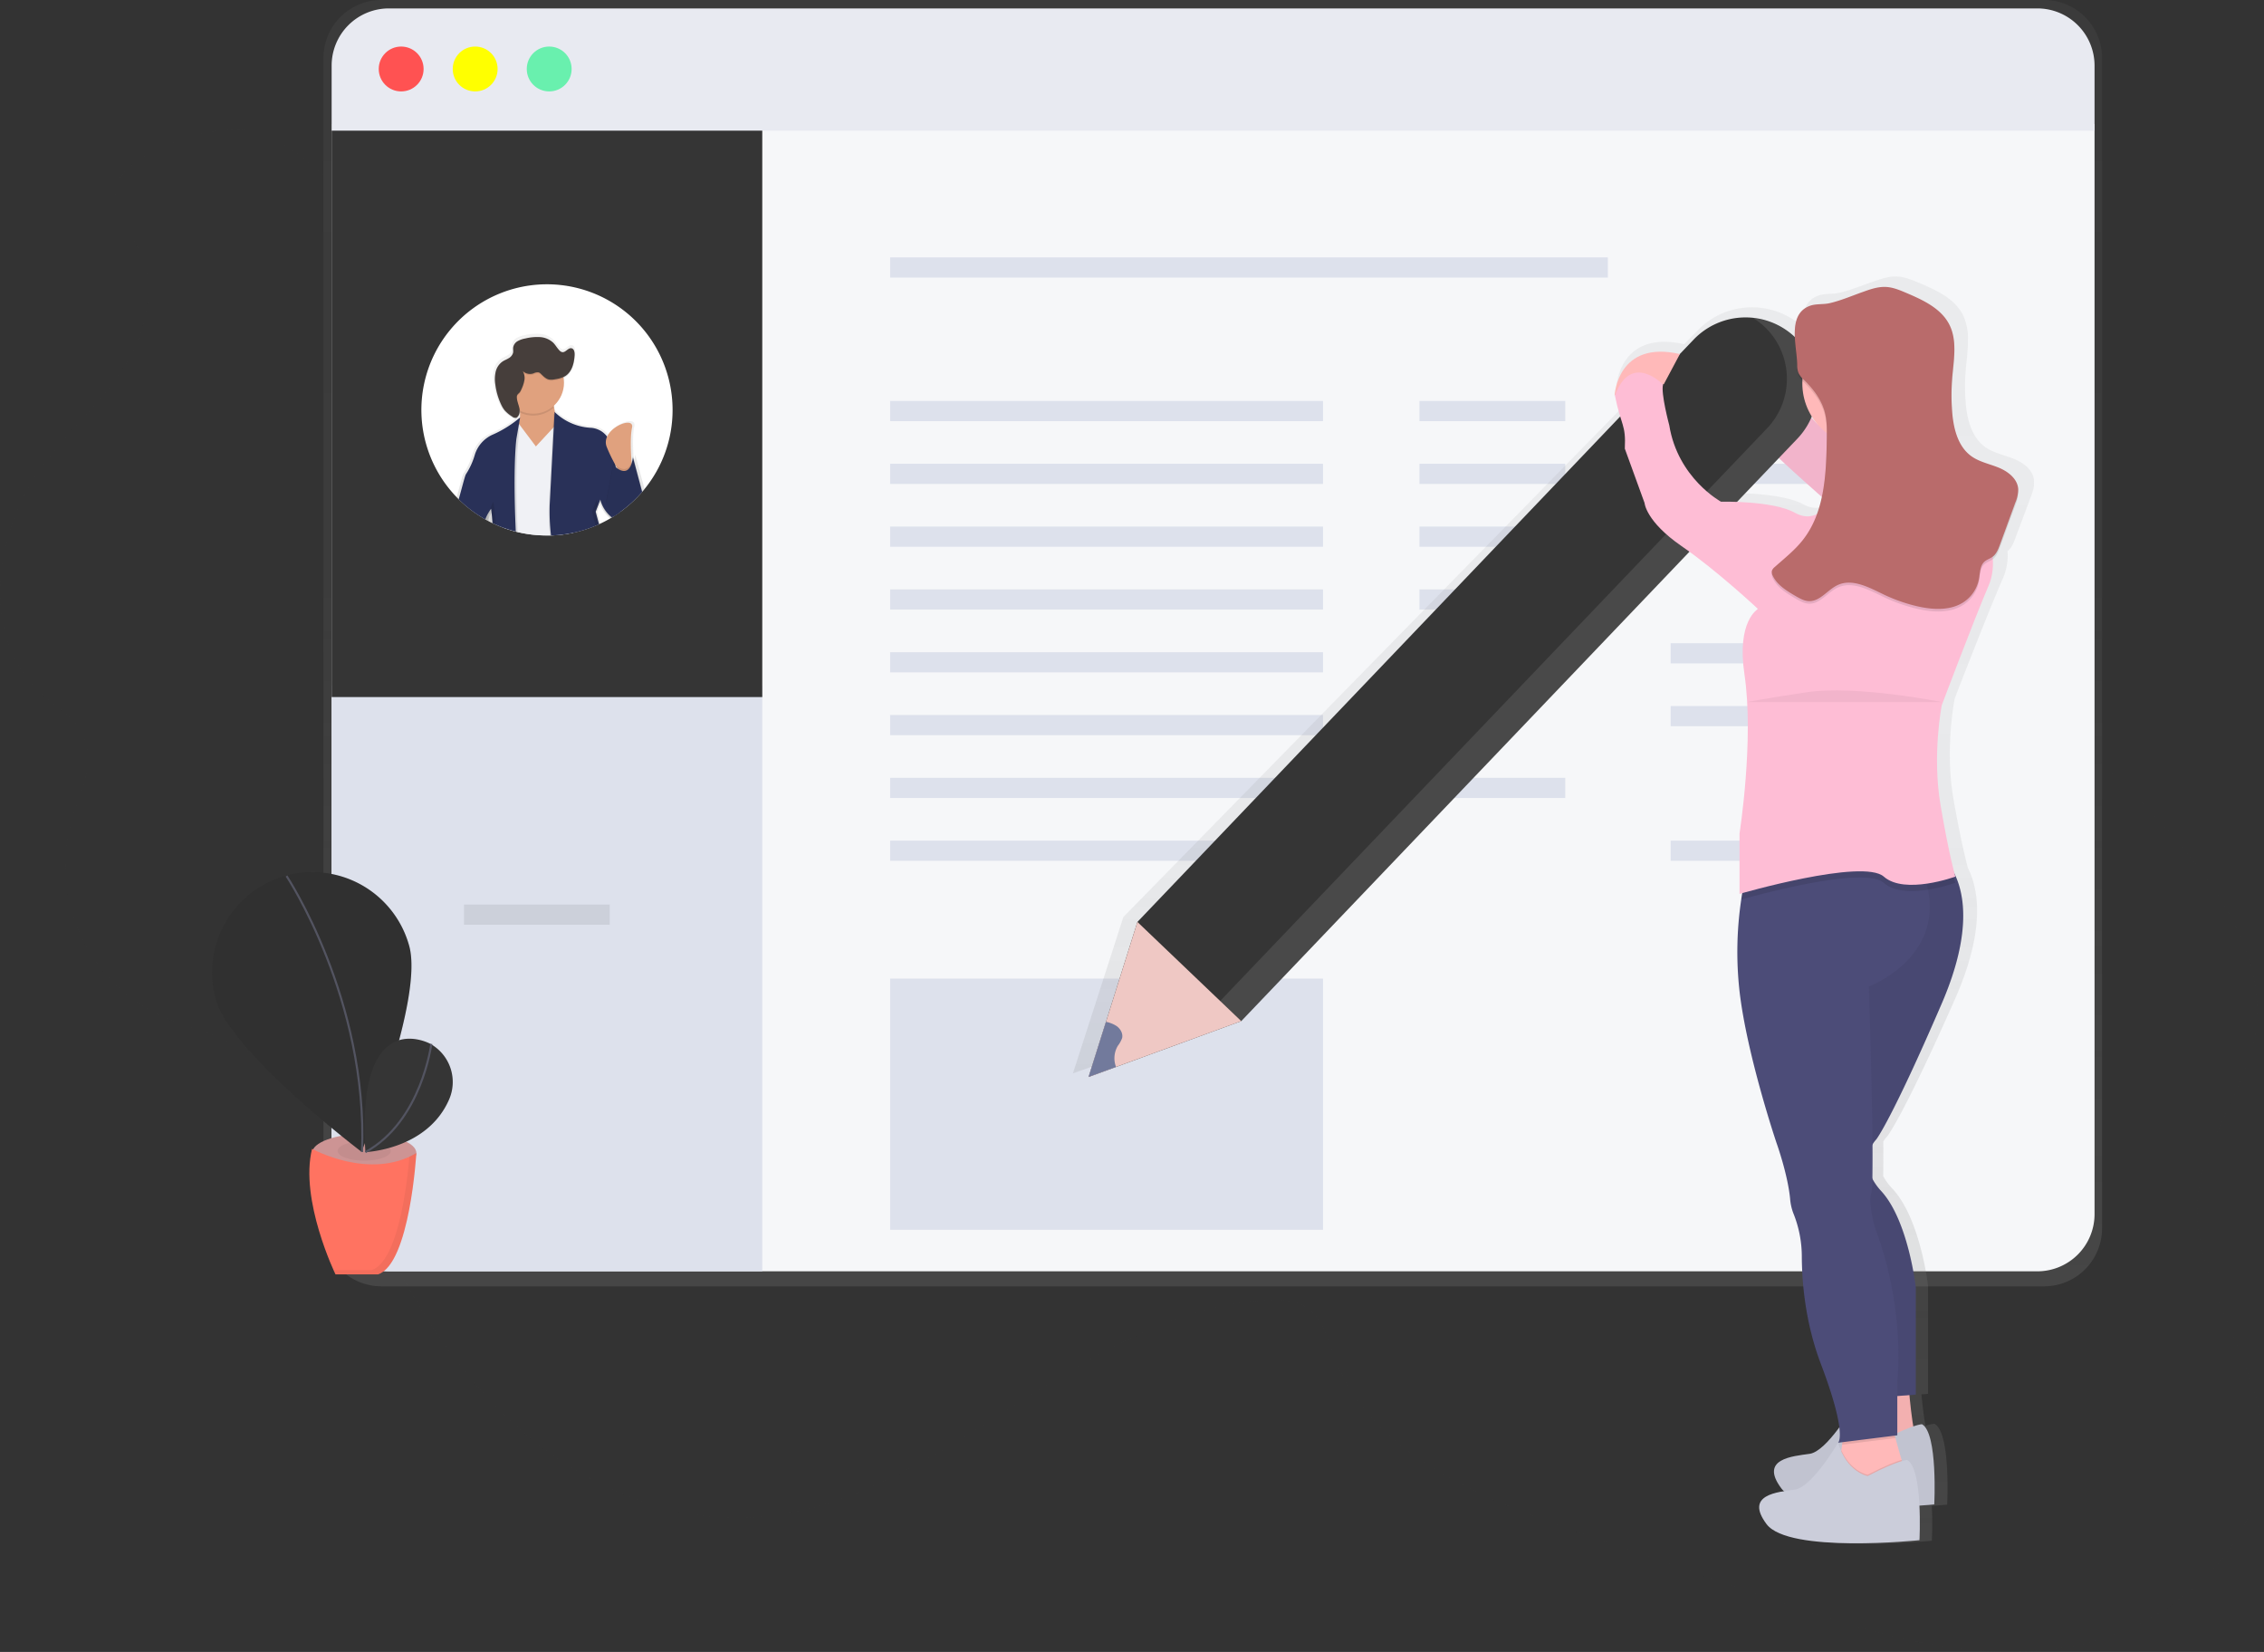 <svg id="eb784e0d-05db-44e6-8395-40b319063039" data-name="Layer 1" xmlns="http://www.w3.org/2000/svg" xmlns:xlink="http://www.w3.org/1999/xlink" width="1094" height="798.15" viewBox="0 0 1094 798.15"><rect x="0" y="0" width="1094" height="798.15" fill="#333333" stroke="none"/><defs><linearGradient id="b86fccb4-da21-4a09-8d3b-ff994f3aa5aa" x1="639.03" y1="672.43" x2="639.03" y2="50.93" gradientUnits="userSpaceOnUse"><stop offset="0" stop-color="gray" stop-opacity="0.25"/><stop offset="0.54" stop-color="gray" stop-opacity="0.12"/><stop offset="1" stop-color="gray" stop-opacity="0.1"/></linearGradient><linearGradient id="d2adb5db-d5c7-49ab-bfdd-50ec6aa449ae" x1="319.12" y1="309.68" x2="319.12" y2="212.15" xlink:href="#b86fccb4-da21-4a09-8d3b-ff994f3aa5aa"/><linearGradient id="fd1a872a-c2fb-4cd4-906a-a62e176bbce4" x1="332.56" y1="304.74" x2="332.56" y2="246.12" gradientTransform="matrix(-1, 0, 0, 1, 652, 0)" xlink:href="#b86fccb4-da21-4a09-8d3b-ff994f3aa5aa"/><linearGradient id="636ac3f3-8a9d-4cd8-9529-d45e35aeb867" x1="803.65" y1="796.85" x2="803.65" y2="184.5" xlink:href="#b86fccb4-da21-4a09-8d3b-ff994f3aa5aa"/></defs><title>wall post</title><g opacity="0.1"><path d="M119.37,170.3c10.2,17.75,4.55,40.79-6.53,58S86,259.17,73.72,275.59C49.31,308.35,43,360.08,73.78,387c6.63,5.8,14.83,10.39,18.87,18.21C98.23,416,94.1,429,89.89,440.43l-.35.94C73.63,484.5,97.07,532.3,141,545.83c24.31,7.49,46.25,19.63,62.49,39.26,14.19,17.16,22.39,38.33,31.75,58.53C252.16,680.11,274,715,304.18,741.57s69.56,44.18,109.76,42.73c91.82-3.31,159.43-100,251.16-105.09,6.61-.37,13.65-.12,19.18,3.52,7.8,5.14,10.19,15.23,13.47,24,17.37,46.43,69.67,67.83,116.5,84.09l88,30.58c47.8,16.6,98,33.45,148,25.76s98.82-48.75,96.65-99.31c-1.78-41.53-36.2-78.08-31.69-119.41,3.12-28.56,24.51-52.55,28.09-81.06,3.73-29.67-12.49-58.16-31.16-81.52-53.72-67.24-130.28-111.56-205-154.31-52.63-30.12-105.53-60.36-162.19-82-139.68-53.21-293.2-50.92-442-65.44-25.59-2.5-52.34-5.44-75.79-16.75-18-8.68-32.07-28.75-51.82-33-15.05-3.24-37.31,3.45-50.45,10.76C100.94,138.54,107.54,149.71,119.37,170.3Z" transform="translate(-53 -50.93)" fill="#353535"/></g><path d="M1040.87,50.93H237.18A28,28,0,0,0,209.3,79.08V644.28a28,28,0,0,0,27.88,28.15h803.69a28,28,0,0,0,27.88-28.15V79.08A28,28,0,0,0,1040.87,50.93Z" transform="translate(-53 -50.93)" fill="url(#b86fccb4-da21-4a09-8d3b-ff994f3aa5aa)"/><path d="M1065.12,110.81V637.54a27.64,27.64,0,0,1-27.64,27.64H240.89a27.64,27.64,0,0,1-27.64-27.64V110.81Z" transform="translate(-53 -50.93)" fill="#f6f7f9"/><path d="M421.34,382.3V665.17H240.89c-15.26,0-27.64-12.62-27.64-28.18V382.3Z" transform="translate(-53 -50.93)" fill="#dde1ec"/><rect x="430.12" y="124.37" width="346.82" height="9.75" fill="#dde1ec"/><rect x="430.12" y="193.73" width="209.17" height="9.75" fill="#dde1ec"/><rect x="685.9" y="193.73" width="70.45" height="9.75" fill="#dde1ec"/><g opacity="0.1"><rect x="224.19" y="437.04" width="70.45" height="9.75" fill="#353535"/></g><rect x="685.9" y="284.77" width="70.45" height="9.75" fill="#dde1ec"/><rect x="685.9" y="375.81" width="70.45" height="9.75" fill="#dde1ec"/><rect x="685.9" y="224.08" width="70.45" height="9.75" fill="#dde1ec"/><rect x="807.28" y="224.08" width="70.45" height="9.75" fill="#dde1ec"/><rect x="685.9" y="254.42" width="70.45" height="9.75" fill="#dde1ec"/><rect x="807.28" y="254.42" width="70.45" height="9.75" fill="#dde1ec"/><rect x="807.28" y="310.78" width="70.45" height="9.75" fill="#dde1ec"/><rect x="807.28" y="341.13" width="70.45" height="9.75" fill="#dde1ec"/><rect x="807.28" y="406.16" width="70.45" height="9.75" fill="#dde1ec"/><rect x="430.12" y="224.08" width="209.17" height="9.75" fill="#dde1ec"/><rect x="430.12" y="254.42" width="209.17" height="9.75" fill="#dde1ec"/><rect x="430.12" y="284.77" width="209.17" height="9.75" fill="#dde1ec"/><rect x="430.12" y="315.12" width="209.17" height="9.75" fill="#dde1ec"/><rect x="430.12" y="345.46" width="209.17" height="9.75" fill="#dde1ec"/><rect x="430.12" y="375.81" width="209.17" height="9.75" fill="#dde1ec"/><rect x="430.12" y="406.16" width="209.17" height="9.75" fill="#dde1ec"/><rect x="160.25" y="59.34" width="208.09" height="277.45" fill="#353535"/><path d="M1065.12,82.63A27.64,27.64,0,0,0,1037.48,55H240.89a27.64,27.64,0,0,0-27.64,27.64v31.43h851.87Z" transform="translate(-53 -50.93)" fill="#e8eaf1"/><circle cx="193.85" cy="33.33" r="10.84" fill="#ff5252"/><circle cx="229.61" cy="33.33" r="10.84" fill="#ff0"/><circle cx="265.38" cy="33.33" r="10.84" fill="#69f0ae"/><path d="M378,249a60.41,60.41,0,0,1-13.52,38.17c-.33.41-.66.81-1,1.21h0a1.64,1.64,0,0,0-.18.22,61,61,0,0,1-10.47,9.59l-.5.37c-.69.49-1.39,1-2.1,1.42l-.49.31-1.05.65a5.33,5.33,0,0,1-.48.27,3.21,3.21,0,0,1-.41.25c-1.54.9-3.13,1.73-4.76,2.49-.18.1-.38.18-.57.27s-.41.2-.63.28-.65.29-1,.42a59.06,59.06,0,0,1-10.83,3.4,60.5,60.5,0,0,1-10.75,1.31h-.55l-1.43,0A60.59,60.59,0,0,1,303.11,308l-.87-.21q-3.06-.8-6-1.86c-1.19-.44-2.37-.92-3.52-1.43-.29-.13-.57-.25-.86-.39l-.87-.39-.76-.39h0l-.8-.41-.89-.47-1-.57-.16-.09a60.93,60.93,0,0,1-11.78-8.71c-.3-.29-.61-.57-.9-.88s-.63-.62-.93-.94A60.69,60.69,0,1,1,378,249Z" transform="translate(-53 -50.93)" fill="#fff"/><path d="M360,270.62a17.33,17.33,0,0,1-.59,2.67,2.47,2.47,0,0,1-.13.4c0-.38-.07-.78-.09-1.21h0c-.3-4.45-.56-11.48.34-15.64.85-3.91-5.34-2.72-9.47.78h0a10.89,10.89,0,0,0-2.88,3.61c-.09-.12-.18-.23-.28-.35a10.9,10.9,0,0,0-8.2-4.05,27.91,27.91,0,0,1-17.43-7.64c-.2-.81-.35-1.61-.47-2.42,0-.25-.08-.51-.11-.76a15.07,15.07,0,0,0,4.63-7.81s0-.08,0-.12a15.1,15.1,0,0,0,.38-3.32c0-.46,0-.9-.05-1.34,0-.16,0-.33-.05-.49s0-.38-.08-.56a6.61,6.61,0,0,0,.73-.38,8.38,8.38,0,0,0,3.24-3.67l0-.08a13.83,13.83,0,0,0,.64-1.66,0,0,0,0,0,0,0,20.07,20.07,0,0,0,.83-5c0-.21,0-.42,0-.65,0-1.31-.26-2.95-1.54-3.22-1.69-.36-2.92,2.19-4.63,1.92a2.6,2.6,0,0,1-1.34-.81c-1.16-1.15-1.94-2.63-3.1-3.79a10.6,10.6,0,0,0-6.62-2.81,25,25,0,0,0-7.28.67,12.26,12.26,0,0,0-3.76,1.28,4.48,4.48,0,0,0-2.25,3.09,4.41,4.41,0,0,0,0,.85c0,.42,0,.86,0,1.29a4.8,4.8,0,0,1-.07.55,4.57,4.57,0,0,1-2.31,2.76c-1.06.63-2.24,1.07-3.25,1.79a8.51,8.51,0,0,0-3.13,5,13.22,13.22,0,0,0-.35,3.39,22.43,22.43,0,0,0,.17,3.08,33.06,33.06,0,0,0,2.86,9.92,15.84,15.84,0,0,0,1.42,2.5s0,0,0,0c.14.2.28.38.43.55a15.09,15.09,0,0,0,3.23,2.73l.69.47a2,2,0,0,0,1.71.44,1.82,1.82,0,0,0,.52-.3,4,4,0,0,0,1.25-3.15v-.16a1,1,0,0,1,0,.17,1.64,1.64,0,0,1,0,.23l.1,0a14.8,14.8,0,0,1,0,1.53,5.59,5.59,0,0,1,0,.62c0,.12,0,.24,0,.35l-.16.14h0c-.33.28-.93.77-1.76,1.42h0a52.89,52.89,0,0,1-11.24,6.69,16,16,0,0,0-9.21,10.23,35.89,35.89,0,0,1-4.37,9.47c-.48.7-1.8,6-3.34,11.44.3.33.62.64.93.94s.6.59.9.88a60.93,60.93,0,0,0,11.78,8.71l.16.09,1,.57.89.47c0-.75-.1-1.44-.15-2.09,0-.39-.06-.76-.1-1.12.23-.38.43-.72.62-1,0,.29.07.61.1,1h0c.11,1,.22,2.23.34,3.64q0,.67.1,1.4c0-.49-.05-1-.09-1.4l.76.39.87.39c.28.14.56.26.86.39,1.15.51,2.33,1,3.52,1.43q2.91,1.07,6,1.86l.87.21a60.59,60.59,0,0,0,14.19,1.67l1.43,0h.55A60.5,60.5,0,0,0,330,308.34a59.06,59.06,0,0,0,10.83-3.4q.49-.2,1-.42c.22-.09.42-.18.63-.28s.39-.17.57-.27c-1-3.51-1.54-5.76-1.54-5.76l1.32-3.39.16-.41.4-1.05v0c0,.13.06.26.11.39v0a15.93,15.93,0,0,0,4.7,7.49,5.33,5.33,0,0,0,.48-.27l1.05-.65.49-.31c.72-.47,1.41-.93,2.1-1.42l.5-.37a61,61,0,0,0,10.47-9.59l.18-.22h0c.34-.4.67-.8,1-1.21Zm-8.72,4.56a1.1,1.1,0,0,1,.09.15l-.08-.07Z" transform="translate(-53 -50.93)" fill="url(#d2adb5db-d5c7-49ab-bfdd-50ec6aa449ae)"/><path d="M351.44,273.31v.08l.07.07C351.49,273.4,351.46,273.36,351.44,273.31Zm-61.16,30c-.1-1.4-.2-2.66-.29-3.74-.07-.76-.14-1.44-.2-2a.18.18,0,0,1,0-.08c0-.14,0-.27,0-.4a23,23,0,0,0-2.36,4.7l.16.09,1,.57.89.47.8.41q0,.67.1,1.4C290.33,304.25,290.31,303.79,290.28,303.34Zm13.31-57.17,0,0,0,0,.05.09h0a.23.23,0,0,1,0,.07A.39.39,0,0,0,303.59,246.17Z" transform="translate(-53 -50.93)" fill="url(#fd1a872a-c2fb-4cd4-906a-a62e176bbce4)"/><path d="M321,235.93s-3.61,16.22,6.31,24.79S303.88,276,298,268.83,302.08,258,302.08,258s5-4.06,0-16.22Z" transform="translate(-53 -50.93)" fill="#e0a17e"/><path d="M330,308.34a60.5,60.5,0,0,1-10.75,1.31h-.55l-1.43,0A60.59,60.59,0,0,1,303.11,308l-.87-.21q-3.06-.8-6-1.86l-1-15,4.34-20.77,2.55-12.24.72-3.42.73,1,.16.22.2.26,8,10.65,8.19-8.82.42-.46,2.25-2.43.85-.91.4,3.09,1.44,11.11,2.67,20.49Z" transform="translate(-53 -50.93)" fill="#f0f1f5"/><path d="M352.32,298.56c-.69.49-1.39,1-2.1,1.42l-.49.31-1.05.65a5.33,5.33,0,0,1-.48.27,3.21,3.21,0,0,1-.41.25A16.08,16.08,0,0,1,343,294.4a11,11,0,0,1-.3-1.06,1,1,0,0,1,0-.17l-.57,1.5L340.38,299s.52,2.12,1.45,5.48q-.49.23-1,.42a59.06,59.06,0,0,1-10.83,3.4,60.5,60.5,0,0,1-10.75,1.31h-.55a99.44,99.44,0,0,1-.53-14l1.32-25.17.67-12.7.37-7s.13.14.38.37.42.4.72.67h0a27,27,0,0,0,16,6.61,10.62,10.62,0,0,1,8.32,4.42,19.59,19.59,0,0,1,3.39,8.65l.3,2.75s0,0,0,0l.08.78.11,1Z" transform="translate(-53 -50.93)" opacity="0.1"/><path d="M352.82,298.2l-.5.37c-.69.49-1.39,1-2.1,1.42l-.49.31-1.05.65a16.58,16.58,0,0,1-5.18-7.22v0a2.77,2.77,0,0,1-.12-.36c-.11-.35-.21-.72-.29-1.08l-.41,1.07-.56,1.45-1.28,3.34s.59,2.4,1.63,6.1c-.21.1-.41.2-.63.28s-.65.29-1,.42a59.06,59.06,0,0,1-10.83,3.4,60.5,60.5,0,0,1-10.75,1.31,99.49,99.49,0,0,1-.63-14.92l1.28-24.39.68-13,.33-6.13.06-1.27a2,2,0,0,0,.17.17,27.09,27.09,0,0,0,17,7.49,10.62,10.62,0,0,1,8.24,4.31,19.54,19.54,0,0,1,3.48,8.76l.53,4.93v.07h0l.11,1Z" transform="translate(-53 -50.93)" fill="#293158"/><path d="M304.2,253l0,.61-.16,2.32-.56,7.94s-.33,2.29-.57,7.45c-.35,6.8-.56,18.58.25,36.7l-.87-.21q-3.06-.8-6-1.86c-1.19-.44-2.37-.92-3.52-1.43-.29-.13-.57-.25-.86-.39-.29-4-.64-6.45-.64-6.45s-.27.34-.68,1c-.17.27-.38.6-.6,1l-.05.09h0q-.29.5-.62,1.14c-.25.5-.5,1-.74,1.63l-1-.57-.16-.09a60.93,60.93,0,0,1-11.78-8.71c1.61-5.67,3-11.37,3.5-12.1a34.76,34.76,0,0,0,4.25-9.27,15.71,15.71,0,0,1,9-10A36.5,36.5,0,0,0,304.18,253a0,0,0,0,1,0,0A0,0,0,0,0,304.2,253Z" transform="translate(-53 -50.93)" opacity="0.1"/><path d="M304.21,252.72a54.08,54.08,0,0,1-12.81,8.07,15.71,15.71,0,0,0-9,10,34.76,34.76,0,0,1-4.25,9.27c-.49.73-1.89,6.44-3.5,12.12.29.3.6.59.9.88a60.93,60.93,0,0,0,11.78,8.71l.16.09a22.88,22.88,0,0,1,2.2-4.24l.05-.08c.35-.52.57-.8.57-.8s.09.66.22,1.85.3,3,.46,5.1l.87.39c.28.14.56.26.86.39,1.15.51,2.33,1,3.52,1.43q2.91,1.07,6,1.86c-.82-17.94-.64-29.76-.31-36.73.26-5.62.61-8.11.61-8.11l1.27-7.3.36-2.06.17-1Z" transform="translate(-53 -50.93)" fill="#293158"/><path d="M310.64,251.71a14.81,14.81,0,0,1-6.49-1.49,29.17,29.17,0,0,0-2.07-7.53L321,236.84a36.22,36.22,0,0,0-.39,11A14.82,14.82,0,0,1,310.64,251.71Z" transform="translate(-53 -50.93)" opacity="0.1"/><circle cx="257.64" cy="185.01" r="14.87" fill="#e0a17e"/><g opacity="0.1"><path d="M340.86,304.94c-1.17-4.11-1.82-6.81-1.82-6.81l2.25-5.86a12.65,12.65,0,0,0,.77,2.4l.05.13-1.28,3.34s.59,2.4,1.63,6.1c-.21.1-.41.2-.63.28S341.18,304.81,340.86,304.94Z" transform="translate(-53 -50.93)"/></g><path d="M358.41,276.94s-1.35-13.07,0-19.38-15.77.9-12.17,9.46a73.58,73.58,0,0,0,7.21,13.52Z" transform="translate(-53 -50.93)" fill="#e0a17e"/><path d="M363.29,288.6a61.05,61.05,0,0,1-10.47,9.59l-.5.37c-.69.49-1.39,1-2.1,1.42a42.26,42.26,0,0,1-4.3-6.13l-.13-.23,3.61-18.93.38.39c.16.15.37.35.62.55h0l.05,0c1.87,1.6,5.82,4,7.72-1.58a16.85,16.85,0,0,0,.69-3l.37,1.38h0l.22.81,4,15.09h0Z" transform="translate(-53 -50.93)" opacity="0.1"/><path d="M363.29,288.6a61,61,0,0,1-10.47,9.59l-.5.37c-.69.49-1.39,1-2.1,1.42l-.49.31a43.62,43.62,0,0,1-3.94-5.78l.13-.67,3.48-18.26s.18.21.49.5l.62.55c.26.22.56.46.89.68a0,0,0,0,1,0,0c2.07,1.42,5.22,2.49,6.82-2.5a16.89,16.89,0,0,0,.64-2.84l.46,1.7Z" transform="translate(-53 -50.93)" fill="#293158"/><path d="M363.29,288.6a61,61,0,0,1-10.47,9.59l-.5.37c-.69.49-1.39,1-2.1,1.42l-.49.31a43.62,43.62,0,0,1-3.94-5.78l.13-.67,3.48-18.26s.18.21.49.5l.62.55c.26.22.56.46.89.68a0,0,0,0,1,0,0c2.07,1.42,5.22,2.49,6.82-2.5a16.89,16.89,0,0,0,.64-2.84l.46,1.7Z" transform="translate(-53 -50.93)" opacity="0.02"/><path d="M289.79,297.58l-.05.08c0-.05,0-.11,0-.15.63-2.19,1.2-3.67,1.71-4.11,0,0,.67,4.45,1.27,11.12-.29-.13-.57-.25-.86-.39l-.87-.39c-.15-2.15-.31-3.9-.46-5.1s-.22-1.85-.22-1.85S290.14,297.06,289.79,297.58Z" transform="translate(-53 -50.93)" opacity="0.1"/><path d="M310.82,231.84a4.08,4.08,0,0,1,2.55-.46,2.91,2.91,0,0,1,1,.7c1.17,1.11,2.33,2.4,3.91,2.74a7.56,7.56,0,0,0,2.93-.13,14,14,0,0,0,4.82-1.47c3.35-2,4.42-6.33,4.63-10.22.07-1.31-.2-3-1.49-3.28-1.64-.35-2.84,2.14-4.5,1.87a2.51,2.51,0,0,1-1.3-.79c-1.13-1.13-1.9-2.58-3-3.72a10.31,10.31,0,0,0-6.44-2.76,24.08,24.08,0,0,0-7.09.67,11.65,11.65,0,0,0-3.65,1.25,4.39,4.39,0,0,0-2.2,3c-.11.87.12,1.77-.05,2.63a4.42,4.42,0,0,1-2.24,2.71c-1,.62-2.18,1-3.16,1.76a8.37,8.37,0,0,0-3.05,4.86,16.46,16.46,0,0,0-.16,5.83,32.28,32.28,0,0,0,2.78,9.72,13.77,13.77,0,0,0,1.81,3,16.81,16.81,0,0,0,3.65,3,2.22,2.22,0,0,0,1.83.55,1.59,1.59,0,0,0,.51-.3c1.28-1.07,1.4-3,1-4.63s-1.08-3.18-1.16-4.84a2.33,2.33,0,0,1,.26-1.35,6,6,0,0,1,.9-.91,5.44,5.44,0,0,0,1-1.69,16.53,16.53,0,0,0,1.55-4.86,6.55,6.55,0,0,0-.87-4A5.17,5.17,0,0,0,310.82,231.84Z" transform="translate(-53 -50.93)" opacity="0.1"/><path d="M310.82,231.32a4.08,4.08,0,0,1,2.55-.46,2.91,2.91,0,0,1,1,.7c1.17,1.11,2.33,2.4,3.91,2.74a7.56,7.56,0,0,0,2.93-.13,14,14,0,0,0,4.82-1.47c3.35-2,4.42-6.33,4.63-10.22.07-1.31-.2-3-1.49-3.28-1.64-.35-2.84,2.14-4.5,1.87a2.51,2.51,0,0,1-1.3-.79c-1.13-1.13-1.9-2.58-3-3.72a10.31,10.31,0,0,0-6.44-2.76,24.08,24.08,0,0,0-7.09.67,11.65,11.65,0,0,0-3.65,1.25,4.39,4.39,0,0,0-2.2,3c-.11.87.12,1.77-.05,2.63a4.42,4.42,0,0,1-2.24,2.71c-1,.62-2.18,1-3.16,1.76a8.37,8.37,0,0,0-3.05,4.86,16.46,16.46,0,0,0-.16,5.83,32.28,32.28,0,0,0,2.78,9.72,13.77,13.77,0,0,0,1.81,3,16.81,16.81,0,0,0,3.65,3,2.22,2.22,0,0,0,1.83.55,1.59,1.59,0,0,0,.51-.3c1.28-1.07,1.4-3,1-4.63s-1.08-3.18-1.16-4.84a2.33,2.33,0,0,1,.26-1.35,6,6,0,0,1,.9-.91,5.44,5.44,0,0,0,1-1.69,16.53,16.53,0,0,0,1.55-4.86,6.55,6.55,0,0,0-.87-4A5.17,5.17,0,0,0,310.82,231.32Z" transform="translate(-53 -50.93)" fill="#463e3b"/><ellipse cx="176" cy="557.1" rx="25.19" ry="9.25" fill="#cd9494"/><ellipse cx="176" cy="556.07" rx="12.85" ry="4.72" opacity="0.05"/><path d="M203.8,606s27.76,15.42,50.38,2.06c0,0-3.08,53.47-18.51,58.61H215.12S197.64,630.64,203.8,606Z" transform="translate(-53 -50.93)" fill="#ff7361"/><path d="M250.75,508c7.07,25.83-23.07,99.41-23.07,99.41s-63.39-48-70.46-73.82A48.48,48.48,0,1,1,250.75,508Z" transform="translate(-53 -50.93)" fill="#353535"/><path d="M250.75,508c7.07,25.83-23.07,99.41-23.07,99.41s-63.39-48-70.46-73.82A48.48,48.48,0,1,1,250.75,508Z" transform="translate(-53 -50.93)" opacity="0.1"/><path d="M191.45,474.17s39.46,59.57,36.49,133.37" transform="translate(-53 -50.93)" fill="none" stroke="#535461" stroke-miterlimit="10"/><path d="M260.82,555.2S225,535.73,229.57,607.59c0,0,29.85-1.07,40.44-25.42a21.12,21.12,0,0,0-8.66-26.67Z" transform="translate(-53 -50.93)" fill="#353535"/><path d="M261.41,555.32s-4.62,37.3-31.84,52.27" transform="translate(-53 -50.93)" fill="none" stroke="#535461" stroke-miterlimit="10"/><path d="M250.82,609.77c-1,12.3-5.31,50.5-18.22,54.81H214.17c.59,1.31.95,2.06.95,2.06h20.57C251.1,661.49,254.19,608,254.19,608A37.44,37.44,0,0,1,250.82,609.77Z" transform="translate(-53 -50.93)" opacity="0.05"/><rect x="430.12" y="472.81" width="209.17" height="121.39" fill="#dde1ec"/><path d="M1035.83,284.14a8.76,8.76,0,0,0,0-1.18c-.36-4.88-5-8.41-9.6-10.29s-9.74-2.8-13.81-5.65c-6.88-4.82-9-13.83-9.62-22.07-.19-2.56-.27-5.12-.28-7.69s.16-5.41.4-8.11c.4-4.48,1.06-9.12,1-13.61a26.15,26.15,0,0,0-2.4-12.45c-4.08-8.06-13.24-12.18-21.72-15.69-3.26-1.35-6.6-2.72-10.14-2.87-3.74-.16-7.38,1.05-10.92,2.25-5.62,1.9-11.32,4.37-17.13,5.66-3.26.72-6.83.18-10,1.33-6.22,2.28-7.55,7.87-7.45,14,0,.39,0,.77,0,1.16-.62-.57-1.26-1.11-1.91-1.63l-.38-.3q-1-.81-2.13-1.53l-.36-.23a35.84,35.84,0,0,0-4.79-2.61l-.25-.11q-1.25-.55-2.54-1l-.16-.06a36.46,36.46,0,0,0-5.46-1.44h0a36.37,36.37,0,0,0-32.52,10.22l-6.87,7h0c-31.23-7-32.63,20.13-32.63,20.13l.23-.05-.08.19A96.44,96.44,0,0,0,837,247.67L595.83,494l-24.38,75.56,13.69-4.88,62.54-22.34L871.62,313.58c16.76,11.91,34.18,27.87,34.18,27.87S895,347.16,899,373.32c4.89,32-2.46,77.55-2.46,77.55v29.46l1.38-.38c-.17,1-.35,2-.52,3.15a168.08,168.08,0,0,0-.86,44.72c3.7,31.26,18.48,73.94,18.48,73.94s5.54,15,6.78,27.05a25.22,25.22,0,0,0,1.58,6.95,55.26,55.26,0,0,1,4.32,20.87c0,13.08,1.71,32.71,9.5,52.74,6.25,16.08,8.56,25.5,9.25,31-4.43,5.86-10.22,12.25-14.79,12.89-8.62,1.2-25.26,2.4-14.17,16.83a10.21,10.21,0,0,0,1.29,1.37c-8.42,1.36-17.68,4.36-8.68,16.06,11.09,14.43,76.39,7.82,76.39,7.82s.42-8,0-16.82c4.58-.32,7.41-.61,7.41-.61s1.85-34.87-6.16-39.08a16.9,16.9,0,0,0-4.32,1.06c-.86-4.82-1.52-10.81-1.93-15.25l3.17-.24V672.1s-3.7-32.46-17.25-46.89a29.15,29.15,0,0,1-4.43-6c.1-4.17.11-10,.06-16.73a13.89,13.89,0,0,1,1.91-2.52s7.39-9,32.65-66.13c14.9-33.69,11.58-53.14,6.35-63.44-1-3.66-3.6-14.11-7-33.35-4.31-24.65.62-48.7.62-48.7s16-41.48,23.41-58.31a27.39,27.39,0,0,0,2.08-12.85c1.93-1.41,2.86-3.76,3.69-6l7.59-20.25c.82-2.19,1.66-4.47,1.48-6.8ZM932.75,247.68a30.8,30.8,0,0,0,2.75,3.66h0s-1.13-1.18-3-3.08C932.59,248.07,932.67,247.87,932.75,247.68Zm-37.32,41.57,20.89-21.34c7.22,6.6,14.95,13.34,21.41,18.89a61.84,61.84,0,0,1-2.44,8.37c-2.8,1.39-6.5,1.84-11-.61C917.16,290.71,904,289.57,895.43,289.25Z" transform="translate(-53 -50.93)" fill="url(#636ac3f3-8a9d-4cd8-9529-d45e35aeb867)"/><path d="M878.62,210.5S863.13,219.44,867.9,232c0,0,16.09,4.77,22.64,16.69s57.21,54.82,57.21,54.82L984.69,285s-12.85-17.16-53.5-29.14c0,0-24-25.69-32.31-30.45S878.62,210.5,878.62,210.5Z" transform="translate(-53 -50.93)" fill="#febdd5"/><path d="M878.62,210.5S863.13,219.44,867.9,232c0,0,16.09,4.77,22.64,16.69s57.21,54.82,57.21,54.82L984.69,285s-12.85-17.16-53.5-29.14c0,0-24-25.69-32.31-30.45S878.62,210.5,878.62,210.5Z" transform="translate(-53 -50.93)" opacity="0.05"/><path d="M602.62,496.37,871.4,215a34.68,34.68,0,0,1,49-1.12h0a34.68,34.68,0,0,1,1.12,49L652.78,544.29l-73.74,27Z" transform="translate(-53 -50.93)" fill="#353535"/><path d="M905.75,208.89h0a34.68,34.68,0,0,1,1.12,49L638.1,539.26l-55.36,20.25L579,571.27l73.74-27L921.55,263a34.68,34.68,0,0,0-1.12-49h0a34.52,34.52,0,0,0-20.31-9.41A34.82,34.82,0,0,1,905.75,208.89Z" transform="translate(-53 -50.93)" fill="#fff" opacity="0.1"/><polygon points="549.62 445.45 599.78 493.36 539.28 515.5 526.04 520.34 534.43 493.71 549.62 445.45" fill="#efc8c4"/><path d="M587.43,544.63a14.75,14.75,0,0,1,5.16,2.07c1.82,1.31,3.14,3.58,2.64,5.76a13.82,13.82,0,0,1-2.08,3.77,11.77,11.77,0,0,0-.87,10.2L579,571.27Z" transform="translate(-53 -50.93)" fill="#727a9c"/><path d="M975.16,718.8s1.79,26.22,4.77,29.2-26.82,4.77-26.82,4.77l4.17-34Z" transform="translate(-53 -50.93)" fill="#ffb9b9"/><path d="M975.16,718.8s1.79,26.22,4.77,29.2-26.82,4.77-26.82,4.77l4.17-34Z" transform="translate(-53 -50.93)" opacity="0.05"/><path d="M981.71,739.06s-4.17,0-19.07,7.75c0,0-10.13-1.79-14.3-16.09,0,0-12.51,21.45-20.86,22.64s-24.43,2.38-13.71,16.69,73.89,7.75,73.89,7.75S989.46,743.23,981.71,739.06Z" transform="translate(-53 -50.93)" fill="#cbcdda"/><path d="M981.71,739.06s-4.17,0-19.07,7.75c0,0-10.13-1.79-14.3-16.09,0,0-12.51,21.45-20.86,22.64s-24.43,2.38-13.71,16.69,73.89,7.75,73.89,7.75S989.46,743.23,981.71,739.06Z" transform="translate(-53 -50.93)" opacity="0.05"/><path d="M972.77,759.32l-4.17,11.32-27.41-7.75,1.56-11.24.38-2.71,1-7.5s23.24-6,23.24-3a46.23,46.23,0,0,0,1.53,7.26c1,3.66,2.15,7.84,3,10.59C972.42,758.13,972.77,759.32,972.77,759.32Z" transform="translate(-53 -50.93)" fill="#ffb9b9"/><path d="M957.82,603.91c-1.88,3.18-4,9.14-.05,16.58a28.87,28.87,0,0,0,4.28,5.94c13.11,14.3,16.69,46.48,16.69,46.48v51.84l-8.94.69-14.3,1.1L934,638.36s-12.51-64.36-6.55-75.68,11.32-82.23,11.32-82.23l4.95-5.12,11.74-12.16h34a22.84,22.84,0,0,1,6.61,7.39c5.7,9.44,10.82,29.07-4.82,65.31-24.43,56.61-31.58,65.55-31.58,65.55A13.73,13.73,0,0,0,957.82,603.91Z" transform="translate(-53 -50.93)" fill="#4c4c78"/><path d="M957.82,603.91c-1.88,3.18-4,9.14-.05,16.58a28.87,28.87,0,0,0,4.28,5.94c13.11,14.3,16.69,46.48,16.69,46.48v51.84l-8.94.69-14.3,1.1L934,638.36s-12.51-64.36-6.55-75.68,11.32-82.23,11.32-82.23l4.95-5.12,11.74-12.16h34a22.84,22.84,0,0,1,6.61,7.39c5.7,9.44,10.82,29.07-4.82,65.31-24.43,56.61-31.58,65.55-31.58,65.55A13.73,13.73,0,0,0,957.82,603.91Z" transform="translate(-53 -50.93)" opacity="0.05"/><path d="M968.94,745.72l-25.81,3.22,1-7.5s23.24-6,23.24-3A46.23,46.23,0,0,0,968.94,745.72Z" transform="translate(-53 -50.93)" opacity="0.1"/><path d="M956.09,527.52s1.48,46.91,1.73,76.39c.05,6.67,0,12.45-.05,16.58a36.74,36.74,0,0,1-.48,6.54c-1.79,5.36,1.79,17.28,1.79,17.28,14.9,39.33,10.73,73.89,10.73,73.89v26.22L941.19,748s4.77-3.58-8.34-38.14c-7.53-19.86-9.16-39.31-9.19-52.28a55.94,55.94,0,0,0-4.18-20.68A25.52,25.52,0,0,1,918,630c-1.19-11.92-6.55-26.82-6.55-26.82s-14.3-42.31-17.88-73.3a170.67,170.67,0,0,1,.83-44.33,110.63,110.63,0,0,1,2.15-11.09s58.25-36.66,80.25-11.32a28.69,28.69,0,0,1,5,8.34,55.06,55.06,0,0,1,2.81,9.28C991.37,514.42,956.09,527.52,956.09,527.52Z" transform="translate(-53 -50.93)" fill="#4c4c78"/><circle cx="901.3" cy="185.2" r="30.39" fill="#ffb9b9"/><path d="M937.62,255.19s12.51,35.16,0,53.63,39.92,12.51,39.92,12.51l20.26-24.43s-23.84,0-25-41.71S937.62,255.19,937.62,255.19Z" transform="translate(-53 -50.93)" fill="#ffb9b9"/><path d="M997.8,477.46a78.2,78.2,0,0,1-13.28,3.33c-7.42,1.14-16.17,1.19-21.29-3.33-3-2.68-10.51-3-19.49-2.15-18.91,1.81-44.51,8.87-49.41,10.26a110.63,110.63,0,0,1,2.15-11.09s58.25-36.66,80.25-11.32h12.71a22.84,22.84,0,0,1,6.61,7.39C997.16,475.29,997.8,477.46,997.8,477.46Z" transform="translate(-53 -50.93)" opacity="0.1"/><path d="M972.77,759.32l-4.17,11.32-27.41-7.75,1.56-11.24c4.71,10.42,12.74,11.83,12.74,11.83,8.66-4.5,13.7-6.39,16.4-7.18C972.42,758.13,972.77,759.32,972.77,759.32Z" transform="translate(-53 -50.93)" opacity="0.1"/><path d="M974.56,756.34s-4.17,0-19.07,7.75c0,0-10.13-1.79-14.3-16.09,0,0-12.51,21.45-20.86,22.64S895.9,773,906.63,787.33s73.89,7.75,73.89,7.75S982.31,760.51,974.56,756.34Z" transform="translate(-53 -50.93)" fill="#cbcdda"/><path d="M833.19,241.95s1.35-26.89,31.56-19.95L857,236.53Z" transform="translate(-53 -50.93)" fill="#ffb9b9"/><path d="M974,304.06s-29.2-4.77-36.95-10.73c0,0-6,11.32-16.69,5.36s-35.75-5.36-35.75-5.36-20.86-11.32-25-36.95c0,0-4.17-15.49-3-19.66,0,0-15.49-16.09-23.24,5.36,3,14.9,5.36,13.71,4.77,25.62l9.53,26.22s.6,8.94,17.88,20.86,36.95,30.39,36.95,30.39-10.43,5.66-6.55,31.58c4.73,31.68-2.38,76.87-2.38,76.87v29.2s59.59-17.28,69.72-8.34,34.56,0,34.56,0-3-10.13-7.15-34.56.6-48.27.6-48.27,15.49-41.12,22.64-57.8-5.36-39.33-17.88-47.67-17.17-3.33-17.17-3.33S1000.78,298.7,974,304.06Z" transform="translate(-53 -50.93)" fill="#febdd5"/><path d="M921.43,228.69a10.54,10.54,0,0,0,.62,3.64,11.48,11.48,0,0,0,2.79,3.47c4.46,4.36,8.38,9.54,9.95,15.58,1.06,4.09,1,8.37.94,12.6-.26,17.11-1,35.58-11.54,49-3.88,4.95-8.88,8.88-13.57,13.07A4.09,4.09,0,0,0,909.2,328a3.57,3.57,0,0,0,.44,2.36c2.18,4.53,6.77,7.31,11.12,9.83,2,1.15,4.08,2.34,6.38,2.41,5.42.18,9-5.55,13.93-7.8,7.18-3.28,15.23,1.28,22.36,4.68a78.79,78.79,0,0,0,16.14,5.63c7.63,1.76,16.25,2.19,22.67-2.28a17.31,17.31,0,0,0,7.06-11.05c.52-2.91.44-6.29,2.64-8.26,1.14-1,2.69-1.44,3.91-2.34,1.91-1.4,2.81-3.75,3.62-6l7.34-20.07a16.49,16.49,0,0,0,1.43-6.74c-.35-4.83-4.81-8.34-9.28-10.2s-9.42-2.77-13.36-5.6c-6.65-4.78-8.71-13.71-9.31-21.88a105.34,105.34,0,0,1,.12-16.85c.73-8.31,2.35-17.17-1.35-24.65-3.95-8-12.81-12.07-21-15.55-3.15-1.34-6.39-2.69-9.81-2.84-3.62-.16-7.14,1-10.56,2.23-5.44,1.89-11,4.33-16.57,5.61-3.15.72-6.61.18-9.65,1.32C916.3,204.16,921.43,219.7,921.43,228.69Z" transform="translate(-53 -50.93)" opacity="0.1"/><path d="M921.43,227.5a10.54,10.54,0,0,0,.62,3.64,11.48,11.48,0,0,0,2.79,3.47c4.46,4.36,8.38,9.54,9.95,15.58,1.06,4.09,1,8.37.94,12.6-.26,17.11-1,35.58-11.54,49-3.88,4.95-8.88,8.88-13.57,13.07a4.09,4.09,0,0,0-1.43,1.91,3.57,3.57,0,0,0,.44,2.36c2.18,4.53,6.77,7.31,11.12,9.83,2,1.15,4.08,2.34,6.38,2.41,5.42.18,9-5.55,13.93-7.8,7.18-3.28,15.23,1.28,22.36,4.68a78.79,78.79,0,0,0,16.14,5.63c7.63,1.76,16.25,2.19,22.67-2.28a17.31,17.31,0,0,0,7.06-11.05c.52-2.91.44-6.29,2.64-8.26,1.14-1,2.69-1.44,3.91-2.34,1.91-1.4,2.81-3.75,3.62-6l7.34-20.07a16.49,16.49,0,0,0,1.43-6.74c-.35-4.83-4.81-8.34-9.28-10.2s-9.42-2.77-13.36-5.6c-6.65-4.78-8.71-13.71-9.31-21.88a105.34,105.34,0,0,1,.12-16.85c.73-8.31,2.35-17.17-1.35-24.65-3.95-8-12.81-12.07-21-15.55-3.15-1.34-6.39-2.69-9.81-2.84-3.62-.16-7.14,1-10.56,2.23-5.44,1.89-11,4.33-16.57,5.61-3.15.72-6.61.18-9.65,1.32C916.3,203,921.43,218.51,921.43,227.5Z" transform="translate(-53 -50.93)" fill="#b96b6b"/><path d="M897.41,390.13S902.16,389,926,385.4s65.55,4.77,65.55,4.77" transform="translate(-53 -50.93)" opacity="0.05"/></svg>